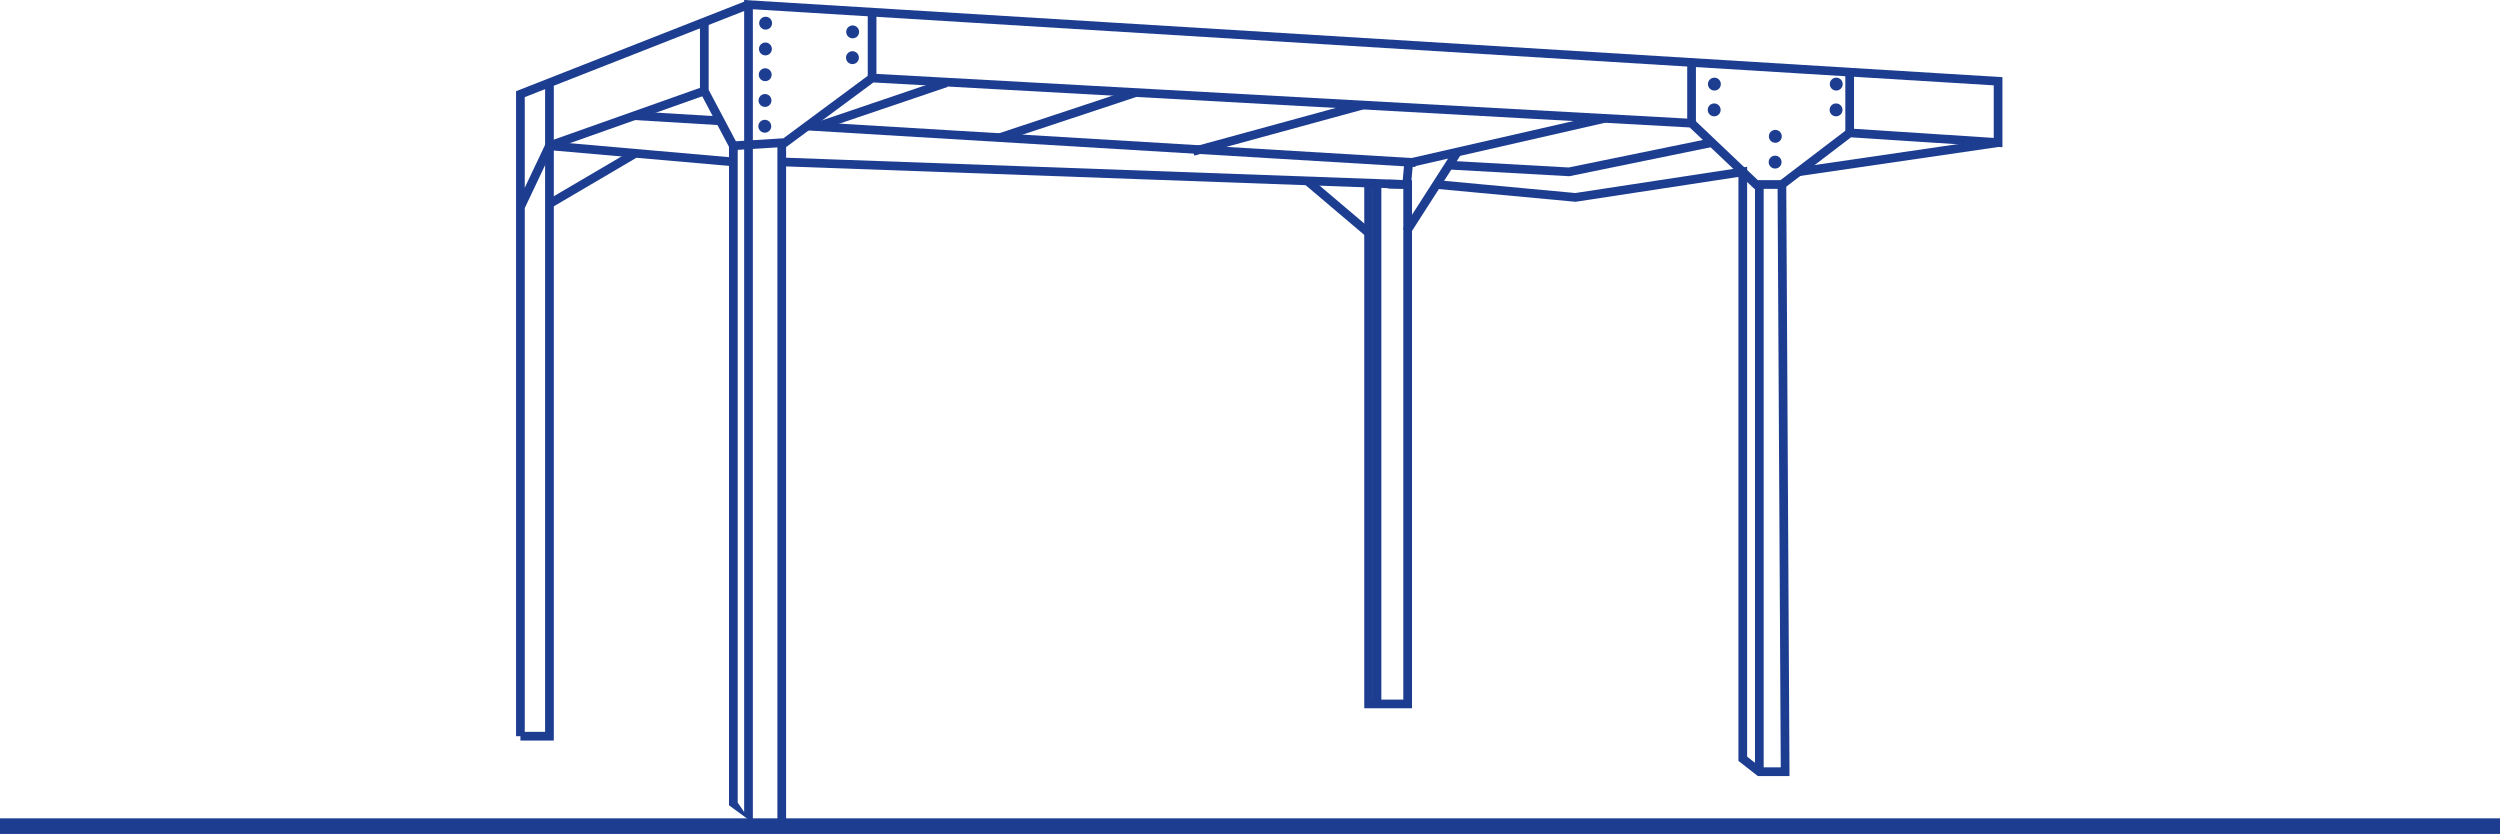 <?xml version="1.0" encoding="UTF-8"?>
<svg xmlns="http://www.w3.org/2000/svg" id="Calque_2" viewBox="0 0 287.211 95.807">
  <g id="illustration_carport">
    <rect id="line" y="94.013" width="287.211" height="1.795" style="fill:#1d3d91; stroke-width:0px;"></rect>
    <polygon points="60.287 84.578 59.287 84.578 59.287 10.477 85.809 .066 86.174 .997 60.287 11.158 60.287 21.567 62.76 16.346 80.748 9.976 81.082 10.918 63.486 17.15 60.287 23.903 60.287 84.578" style="fill:#1d3d91; stroke-width:0px;"></polygon>
    <rect x="99.689" y="1.402" width="1" height="7.562" style="fill:#1d3d91; stroke-width:0px;"></rect>
    <rect x="193.835" y="7.176" width="1" height="6.978" style="fill:#1d3d91; stroke-width:0px;"></rect>
    <rect x="211.998" y="8.29" width="1" height="6.976" style="fill:#1d3d91; stroke-width:0px;"></rect>
    <polygon points="63.623 85.078 59.787 85.078 59.787 84.078 62.623 84.078 62.623 9.508 63.623 9.508 63.623 85.078" style="fill:#1d3d91; stroke-width:0px;"></polygon>
    <rect x="73.187" y="7.071" width="1" height="21.209" transform="translate(49.64 89.535) rotate(-84.986)" style="fill:#1d3d91; stroke-width:0px;"></rect>
    <path d="M86.492,94.528l-2.741-2.012V16.872l-3.336-6.301V2.532h1v7.791l3.127,5.906.95-.06V0l144.556,8.865v8.046l-17.396-1.134-7.77,5.919h-3.333l-7.426-7.053-93.783-5.169-9.981,7.394-3.868.242v77.419ZM84.751,92.208l.741,1.084V17.171l-.741.046v74.99ZM201.948,20.696h2.597l7.799-5.941,16.704,1.089v-6.039L86.492,1.063v15.043l3.511-.219,10.033-7.433.18.01,94.33,5.199,7.402,7.032Z" style="fill:#1d3d91; stroke-width:0px;"></path>
    <rect x="89.311" y="16.377" width="1" height="78.533" style="fill:#1d3d91; stroke-width:0px;"></rect>
    <rect x="201.619" y="21.196" width="1" height="67.459" style="fill:#1d3d91; stroke-width:0px;"></rect>
    <polygon points="162.061 21.712 89.793 19.101 89.829 18.102 161.151 20.679 161.365 18.336 184.227 13.115 184.449 14.09 162.295 19.15 162.061 21.712" style="fill:#1d3d91; stroke-width:0px;"></polygon>
    <polygon points="162.218 81.372 156.732 81.372 156.732 21.196 157.732 21.196 157.732 80.372 161.218 80.372 161.218 26.239 166.879 17.405 167.721 17.945 162.218 26.532 162.218 81.372" style="fill:#1d3d91; stroke-width:0px;"></polygon>
    <polygon points="205.587 89.155 201.947 89.155 199.719 87.417 199.719 20.325 181.007 23.182 180.946 23.177 164.997 21.694 165.089 20.698 180.978 22.175 200.719 19.161 200.719 86.929 202.291 88.155 204.581 88.155 204.214 21.199 205.214 21.193 205.587 89.155" style="fill:#1d3d91; stroke-width:0px;"></polygon>
    <rect x="206.498" y="17.56" width="23.172" height="1" transform="translate(-.32 31.717) rotate(-8.312)" style="fill:#1d3d91; stroke-width:0px;"></rect>
    <rect x="62.341" y="20.047" width="11.331" height="1" transform="translate(-1.034 37.294) rotate(-30.446)" style="fill:#1d3d91; stroke-width:0px;"></rect>
    <polygon points="180.287 20.246 180.222 20.242 166.272 19.463 166.328 18.465 180.213 19.24 196.576 15.888 196.778 16.867 180.287 20.246" style="fill:#1d3d91; stroke-width:0px;"></polygon>
    <rect x="127.19" y="-18.43" width="1" height="70.027" transform="translate(103.474 143.048) rotate(-86.56)" style="fill:#1d3d91; stroke-width:0px;"></rect>
    <rect x="77.391" y="8.579" width="1" height="10.021" transform="translate(59.65 90.525) rotate(-86.558)" style="fill:#1d3d91; stroke-width:0px;"></rect>
    <rect x="93.662" y="11.495" width="15.463" height="1" transform="translate(1.52 33.203) rotate(-18.736)" style="fill:#1d3d91; stroke-width:0px;"></rect>
    <rect x="114.427" y="12.738" width="16.385" height="1" transform="translate(2.058 39.232) rotate(-18.329)" style="fill:#1d3d91; stroke-width:0px;"></rect>
    <rect x="136.717" y="14.235" width="20.193" height="1" transform="translate(1.309 39.223) rotate(-15.285)" style="fill:#1d3d91; stroke-width:0px;"></rect>
    <rect x="153.23" y="19.194" width="1" height="9.184" transform="translate(36.153 125.639) rotate(-49.697)" style="fill:#1d3d91; stroke-width:0px;"></rect>
    <rect x="157.696" y="21.196" width="1" height="59.676" style="fill:#1d3d91; stroke-width:0px;"></rect>
    <polygon points="162.218 26.385 161.218 26.385 161.218 21.687 159.48 21.655 159.497 20.655 162.218 20.705 162.218 26.385" style="fill:#1d3d91; stroke-width:0px;"></polygon>
    <circle cx="87.957" cy="2.663" r=".741" style="fill:#1d3d91; stroke-width:0px;"></circle>
    <circle cx="87.934" cy="5.624" r=".741" style="fill:#1d3d91; stroke-width:0px;"></circle>
    <circle cx="97.957" cy="3.663" r=".741" style="fill:#1d3d91; stroke-width:0px;"></circle>
    <circle cx="97.934" cy="6.624" r=".741" style="fill:#1d3d91; stroke-width:0px;"></circle>
    <circle cx="196.957" cy="9.663" r=".741" style="fill:#1d3d91; stroke-width:0px;"></circle>
    <circle cx="196.934" cy="12.624" r=".741" style="fill:#1d3d91; stroke-width:0px;"></circle>
    <circle cx="210.957" cy="9.663" r=".741" style="fill:#1d3d91; stroke-width:0px;"></circle>
    <circle cx="210.934" cy="12.624" r=".741" style="fill:#1d3d91; stroke-width:0px;"></circle>
    <circle cx="203.957" cy="15.663" r=".741" style="fill:#1d3d91; stroke-width:0px;"></circle>
    <circle cx="203.934" cy="18.624" r=".741" style="fill:#1d3d91; stroke-width:0px;"></circle>
    <circle cx="87.91" cy="8.584" r=".741" style="fill:#1d3d91; stroke-width:0px;"></circle>
    <circle cx="87.887" cy="11.544" r=".741" style="fill:#1d3d91; stroke-width:0px;"></circle>
    <circle cx="87.864" cy="14.505" r=".741" style="fill:#1d3d91; stroke-width:0px;"></circle>
  </g>
</svg>
